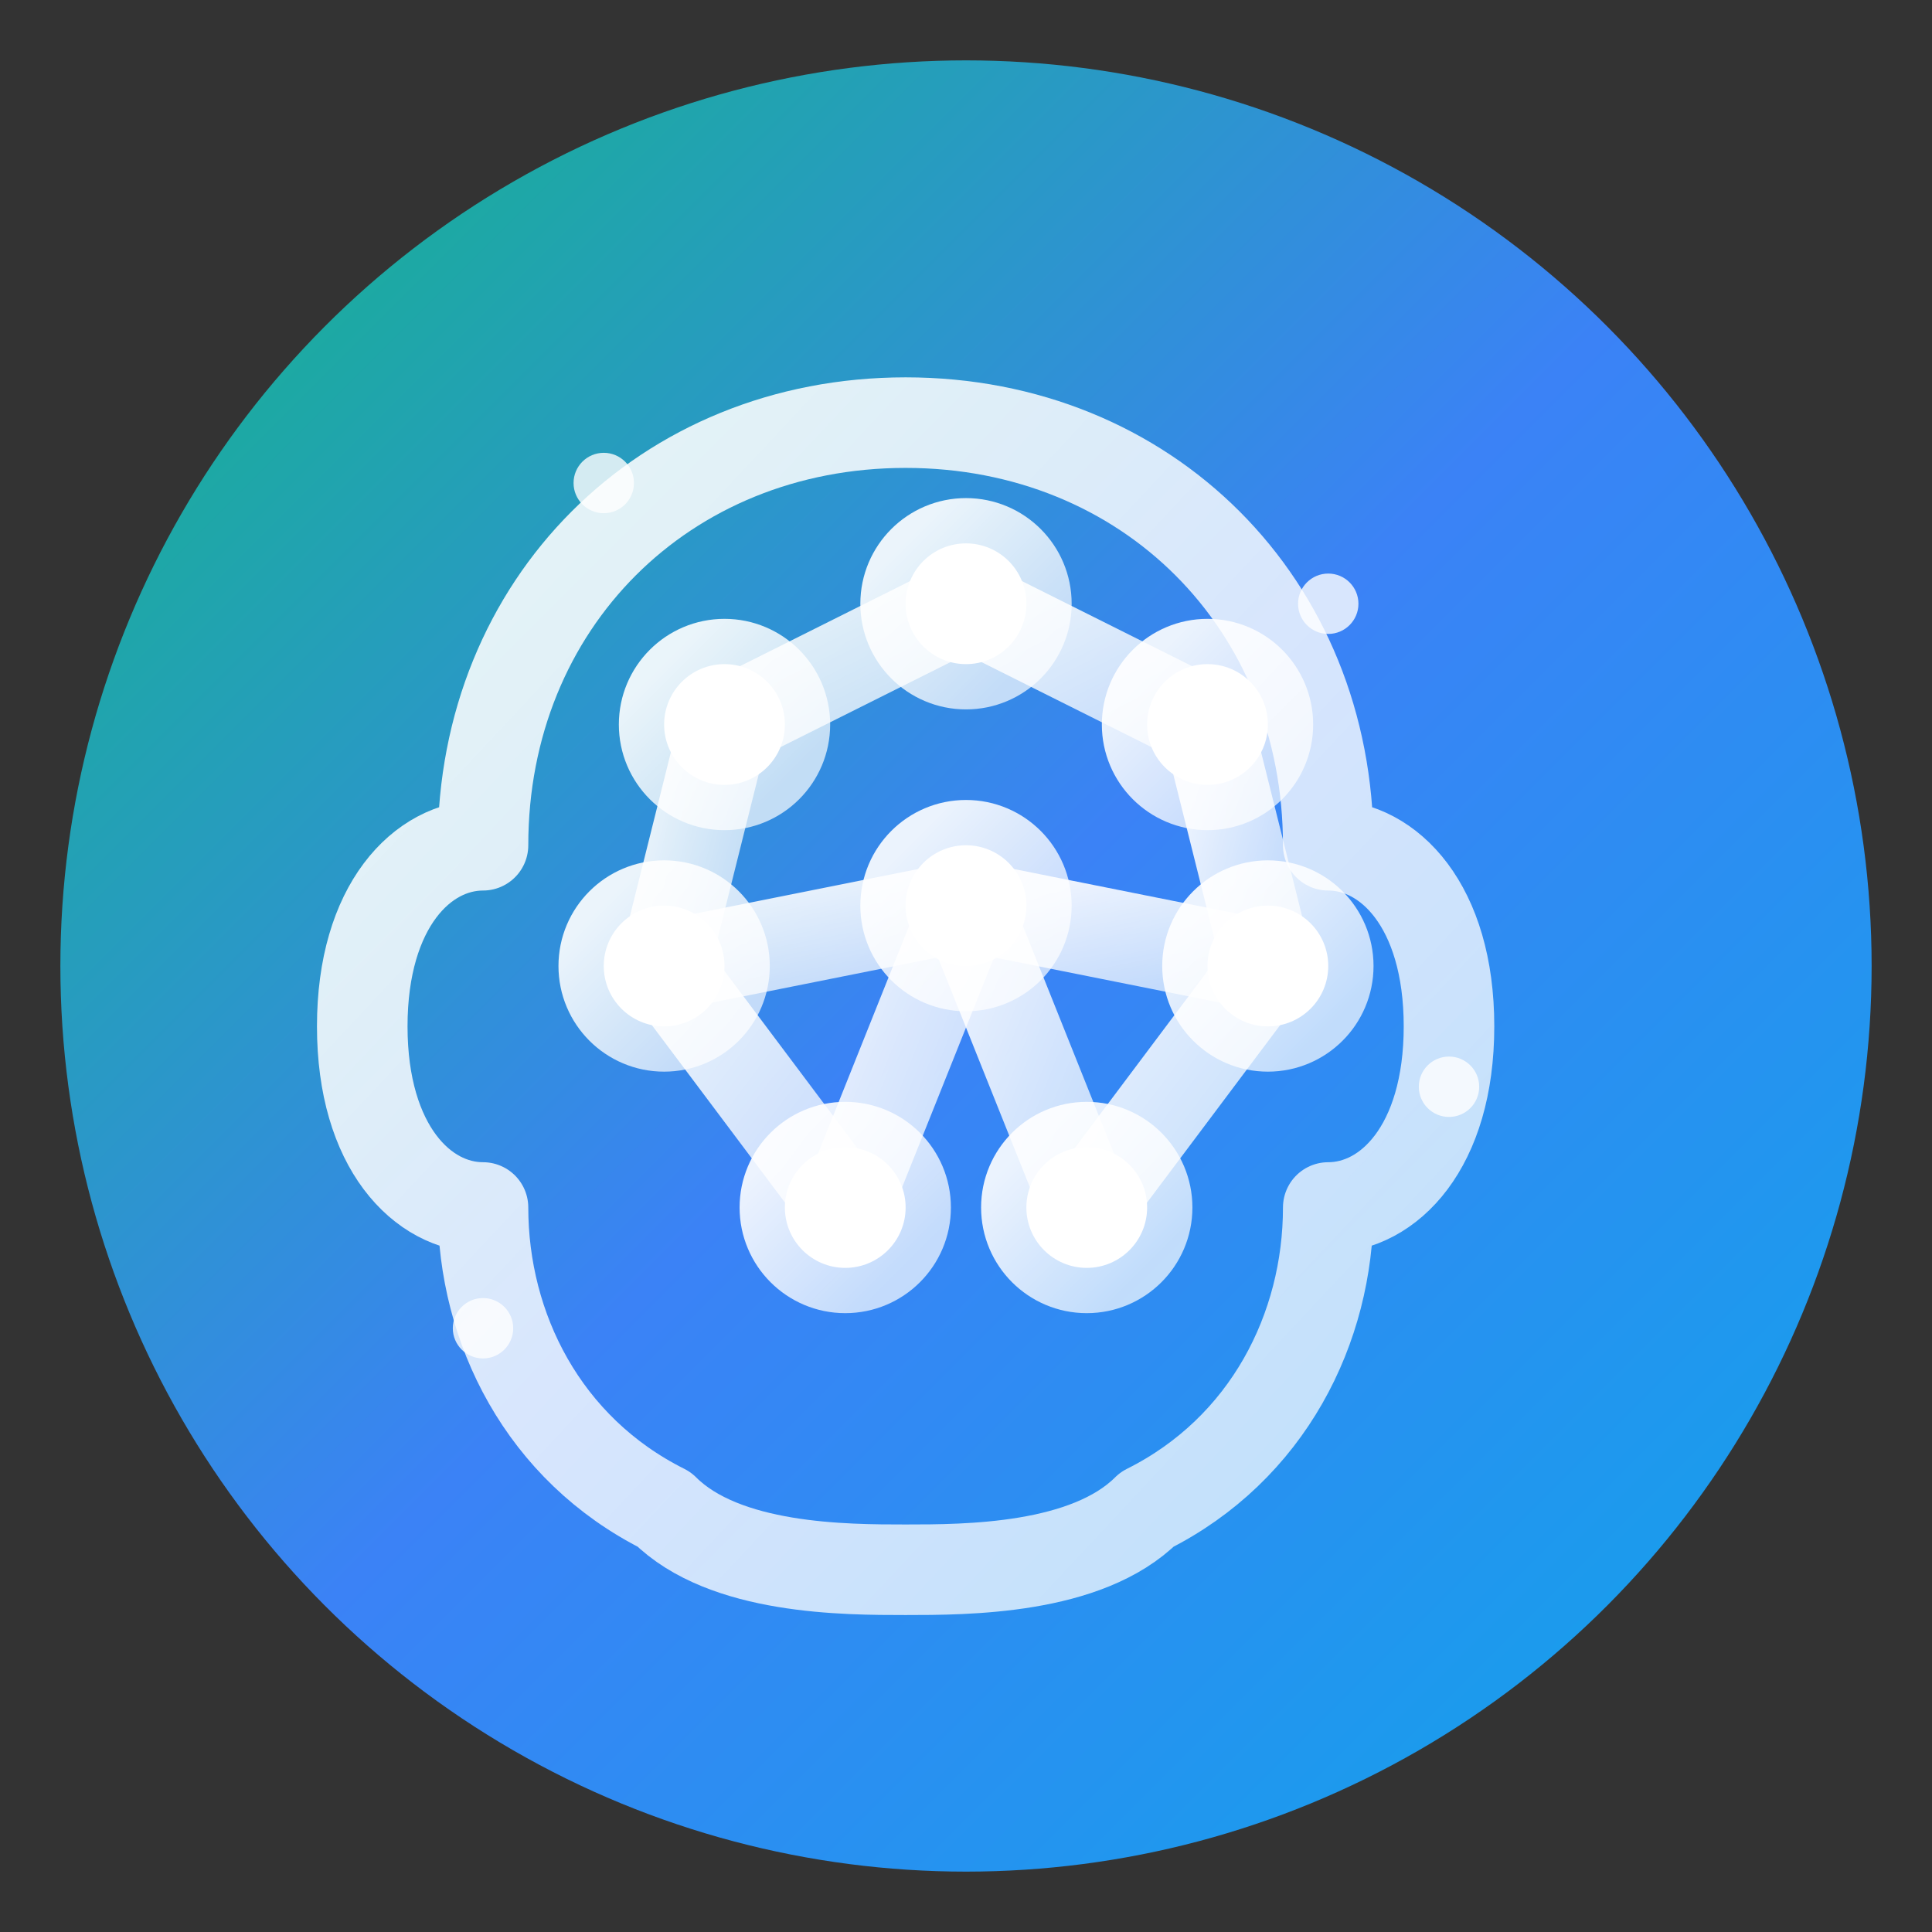 <svg width="32" height="32" viewBox="0 0 32 32" fill="none" xmlns="http://www.w3.org/2000/svg">
  <rect x="0" y="0" width="32" height="32" fill="#333333" stroke="none"/>
  <defs>
    <linearGradient id="primaryGradient" x1="0%" y1="0%" x2="100%" y2="100%">
      <stop offset="0%" style="stop-color:#10b981;stop-opacity:1" />
      <stop offset="50%" style="stop-color:#3b82f6;stop-opacity:1" />
      <stop offset="100%" style="stop-color:#0ea5e9;stop-opacity:1" />
    </linearGradient>
    <linearGradient id="secondaryGradient" x1="0%" y1="0%" x2="100%" y2="100%">
      <stop offset="0%" style="stop-color:#ffffff;stop-opacity:0.9" />
      <stop offset="100%" style="stop-color:#ffffff;stop-opacity:0.7" />
    </linearGradient>
  </defs>
  
  <!-- Background circle -->
  <circle cx="16" cy="16" r="15" fill="url(#primaryGradient)"/>
  
  <!-- AI Brain/Neural Network -->
  <g fill="none" stroke="url(#secondaryGradient)" stroke-width="1.5" stroke-linecap="round" stroke-linejoin="round">
    <!-- Main brain outline -->
    <path d="M8 14c0-4 3-7 7-7s7 3 7 7c1 0 2 1 2 3s-1 3-2 3c0 2-1 4-3 5-1 1-3 1-4 1s-3 0-4-1c-2-1-3-3-3-5-1 0-2-1-2-3s1-3 2-3z"/>
    
    <!-- Neural network nodes -->
    <circle cx="12" cy="12" r="1" fill="white"/>
    <circle cx="16" cy="10" r="1" fill="white"/>
    <circle cx="20" cy="12" r="1" fill="white"/>
    <circle cx="11" cy="16" r="1" fill="white"/>
    <circle cx="16" cy="15" r="1" fill="white"/>
    <circle cx="21" cy="16" r="1" fill="white"/>
    <circle cx="14" cy="20" r="1" fill="white"/>
    <circle cx="18" cy="20" r="1" fill="white"/>
    
    <!-- Neural connections -->
    <path d="M12 12 L16 10"/>
    <path d="M16 10 L20 12"/>
    <path d="M12 12 L11 16"/>
    <path d="M16 10 L16 15"/>
    <path d="M20 12 L21 16"/>
    <path d="M11 16 L16 15"/>
    <path d="M16 15 L21 16"/>
    <path d="M11 16 L14 20"/>
    <path d="M16 15 L14 20"/>
    <path d="M16 15 L18 20"/>
    <path d="M21 16 L18 20"/>
  </g>
  
  <!-- AI spark/energy effect -->
  <g fill="white" opacity="0.8">
    <circle cx="10" cy="8" r="0.5"/>
    <circle cx="22" cy="10" r="0.5"/>
    <circle cx="24" cy="18" r="0.5"/>
    <circle cx="8" cy="22" r="0.5"/>
  </g>
</svg> 